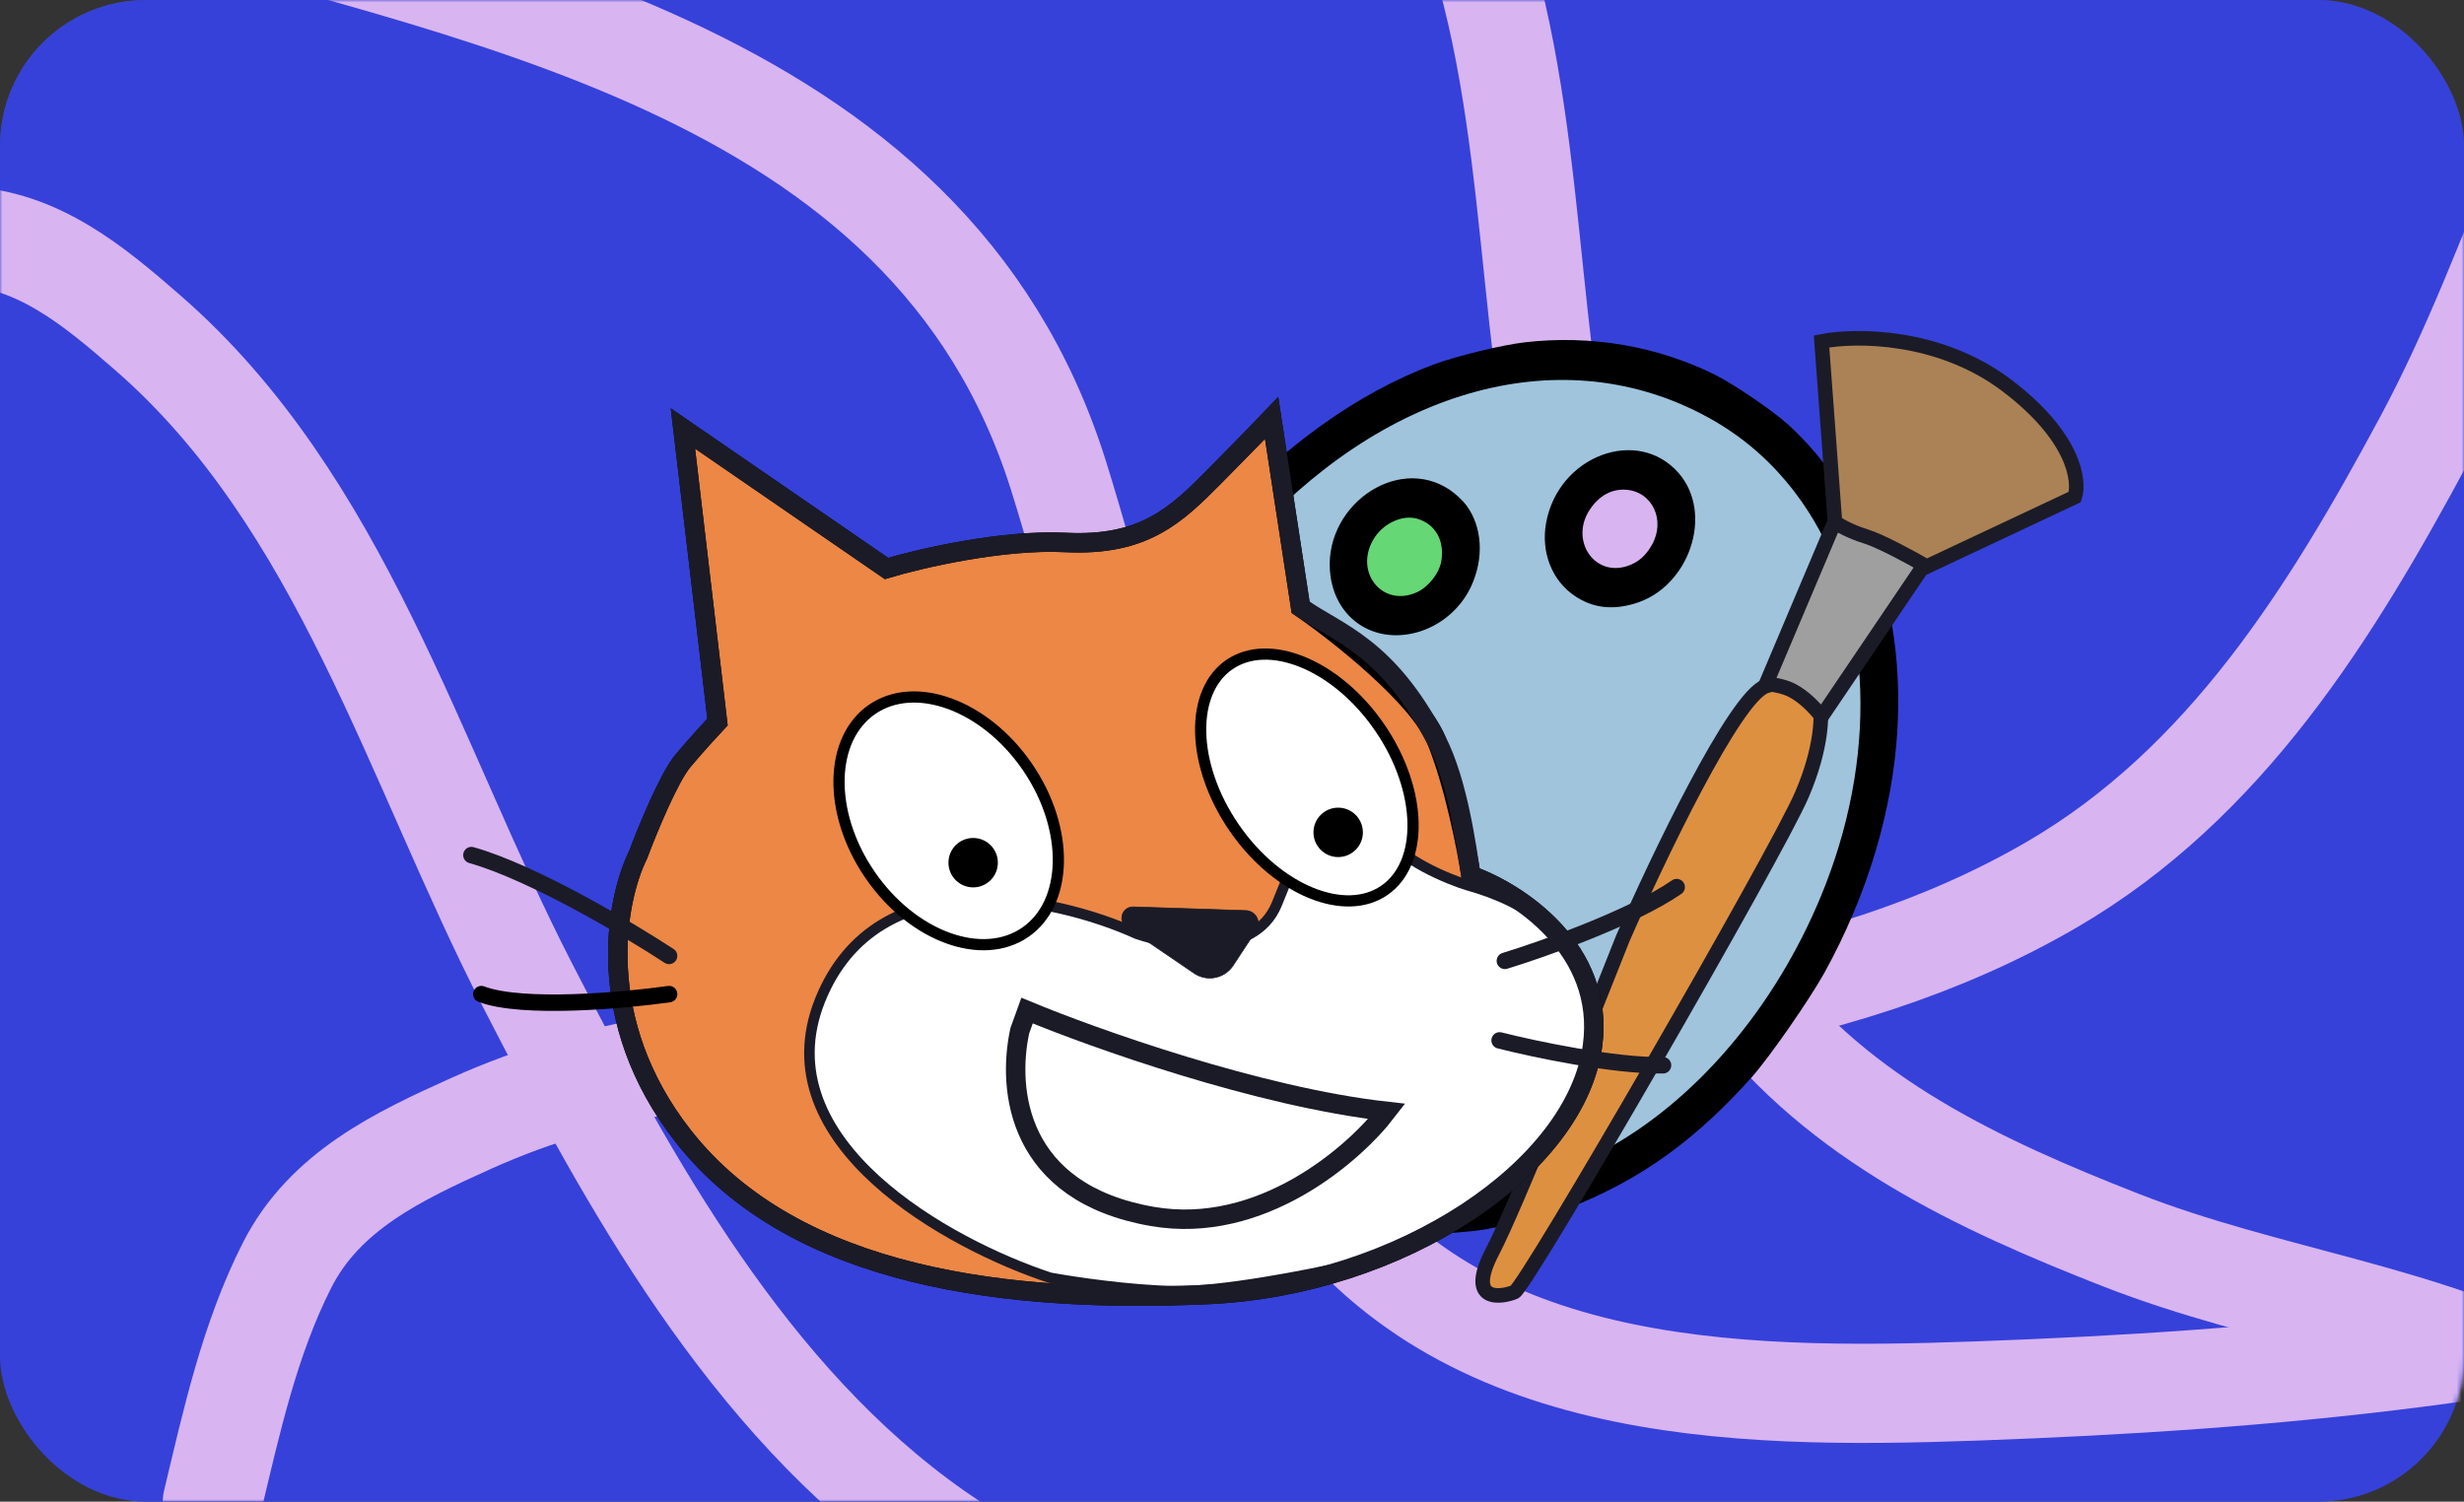 <?xml version="1.0" encoding="UTF-8"?> <svg xmlns="http://www.w3.org/2000/svg" width="507" height="309" viewBox="0 0 507 309" fill="none"><rect x="0" y="0" width="507" height="309" fill="#333333" stroke="none"/> <rect width="507" height="267" rx="30" fill="#464646"></rect> <rect width="507" height="309" rx="30" fill="#3641DA"></rect> <mask id="mask0_1361_5198" style="mask-type:alpha" maskUnits="userSpaceOnUse" x="0" y="0" width="507" height="309"> <rect width="507" height="309" rx="30" fill="#3641DA"></rect> </mask> <g mask="url(#mask0_1361_5198)"> <path d="M586 261.042C527.22 278.498 467.571 284.05 406.415 286.235C356.251 288.027 297.924 287.083 267.659 240.354C240.653 198.657 232.484 144.626 217.781 97.81C191.031 12.634 95.708 -1.316 20.402 -23.724" stroke="#D8B4F0" stroke-width="20.411" stroke-linecap="round"></path> <path d="M408.213 344.39C370.591 337.409 333.744 345.498 295.738 343.162C259.751 340.949 222.958 336.442 192.598 315.144C153.89 287.992 129.523 243.547 108.437 202.517C85.058 157.024 70.288 103.19 30.422 68.485C19.272 58.778 7.741 49.133 -7.578 48.557C-22.903 47.982 -38.068 51.335 -52.999 54.323" stroke="#D8B4F0" stroke-width="20.411" stroke-linecap="round"></path> <path d="M552.522 -22.825C527.891 12.036 518.87 53.147 498.76 90.565C479.719 125.995 457.978 161.17 422.255 181.989C376.709 208.532 320.365 212.471 269.007 214.68C212.063 217.129 150.701 206.96 96.974 231.15C81.947 237.916 66.803 245.096 59.069 260.349C51.33 275.608 47.642 292.54 43.693 309.062" stroke="#D8B4F0" stroke-width="20.411" stroke-linecap="round"></path> <path d="M528.277 285.938C499.25 270.25 466.866 267.118 436.294 255.135C407.346 243.789 378.345 230.348 359.072 204.851C334.5 172.344 326.28 129.464 319.848 90.252C312.716 46.775 314.861 -1.258 291.34 -40.261C284.762 -51.17 277.854 -62.13 265.435 -66.659C253.01 -71.191 239.675 -72.46 226.63 -73.967" stroke="#D8B4F0" stroke-width="20.411" stroke-linecap="round"></path> </g> <path d="M270.403 186.395C275.59 198.83 258.785 217.323 249.734 225.016L252.414 236.156C252.99 235.291 256.767 235.687 267.273 244.18C277.779 252.673 304.183 249.428 316.072 246.744C323.801 244.408 344.388 233.048 364.898 206.296C385.408 179.543 386.696 146.6 384.776 133.472C384.543 127.081 380.042 109.74 363.901 91.507C343.725 68.716 314.147 75.21 295.579 77.811C277.011 80.413 252.796 109.189 240.106 123.188C227.416 137.188 228.464 165.949 228.253 178.905C228.085 189.27 241.541 183.389 248.291 179.153C253.5 176.386 265.216 173.961 270.403 186.395Z" fill="#9FC4DC"></path> <ellipse rx="12.611" ry="14.015" transform="matrix(-0.832 -0.554 -0.554 0.832 332.942 110.179)" fill="#D8B4F0"></ellipse> <ellipse rx="12.611" ry="14.015" transform="matrix(-0.832 -0.554 -0.554 0.832 289.415 114.867)" fill="#65D774"></ellipse> <ellipse rx="12.611" ry="14.015" transform="matrix(-0.832 -0.554 -0.554 0.832 257.966 145.174)" fill="#F64B4B"></ellipse> <path fill-rule="evenodd" clip-rule="evenodd" d="M367.973 87.4C383.799 101.825 391.912 124.572 390.403 150.289C389.435 166.802 384.218 184.169 375.452 200.069C372.391 205.622 364.02 217.658 360.416 221.688C349.449 233.952 338.745 241.856 325.482 247.48C319.994 249.808 309.185 252.635 303.247 253.296C285.399 255.281 267.291 251.667 255.377 243.743C248.067 238.88 244.836 233.753 245.729 228.431C246.159 225.866 246.966 224.528 250.243 220.949C261.205 208.976 267.736 197.138 268.037 188.696C268.115 186.515 267.059 183.936 265.733 183.067C263.237 181.43 258.494 182.026 251.805 184.814C245.629 187.389 240.726 188.531 237.184 188.218C234.637 187.993 234.276 187.851 231.384 185.932C228.408 183.957 228.252 183.792 226.906 181.19C222.758 173.173 223.726 158.895 229.547 142.241C234.197 128.941 240.283 118.813 251.04 106.475C263.42 92.277 279.32 80.871 294.831 75.062C299.547 73.295 308.9 71.007 313.703 70.444C327.261 68.855 341.051 71.212 352.956 77.153C356.856 79.099 364.851 84.555 367.973 87.4ZM349.935 85.078C320.344 69.876 284.255 80.23 256.141 111.986C253.025 115.506 251.402 117.688 246.891 124.427C241.694 132.19 241.319 132.84 239.403 137.4C233.903 150.484 230.967 165.764 232.526 173.174C233.033 175.58 234.574 178.367 235.872 179.224C238.289 180.82 242.612 180.275 248.95 177.575C254.177 175.349 257.308 174.429 260.646 174.136C270.162 173.304 275.988 178.792 275.721 188.337C275.435 198.572 268.225 212.246 255.931 225.87L253.294 228.792L253.568 230.043C254.19 232.876 259.622 237.31 265.92 240.124C285.673 248.95 311.418 247.306 331.475 235.937C350.318 225.257 366.525 205.474 375.629 182.04C386.749 153.416 384.857 123.266 370.679 103.168C365.139 95.316 358.368 89.411 349.935 85.078ZM345.408 97.347C352.709 105.72 347.61 120.864 336.369 124.194C331.675 125.585 327.731 125.093 324.083 122.664C319.351 119.512 317.033 113.645 318.131 107.593C320.632 93.794 336.961 87.66 345.408 97.347ZM334.552 100.772C331.612 100.579 329.034 101.996 327.134 104.849C322.955 111.124 328.001 118.733 334.842 116.474C337.059 115.742 338.619 114.398 339.913 112.105C342.771 107.039 339.975 101.129 334.552 100.772ZM301.718 103.973C305.015 108.409 305.394 114.851 302.7 120.671C300.554 125.306 296.261 128.895 291.324 130.18C282.671 132.433 275.01 127.376 273.776 118.598C271.797 104.527 287.288 93.323 298.349 100.825C299.529 101.625 300.982 102.983 301.718 103.973ZM291.614 106.74C288.718 105.89 284.903 107.54 282.912 110.503C278.328 117.325 284.252 125.157 291.517 121.88C293.935 120.788 296.178 117.922 296.576 115.413C297.25 111.176 295.338 107.834 291.614 106.74ZM271.971 133.717C278.513 143.213 272.649 157.392 261.073 160.068C250.502 162.512 241.934 153.811 244.034 142.763C244.543 140.081 244.725 139.682 246.976 136.303C249.219 132.933 249.529 132.599 251.77 131.119C255.092 128.926 258.459 128.012 262.118 128.312C264.84 128.534 265.364 128.714 267.98 130.326C270.196 131.691 271.109 132.467 271.971 133.717ZM259.807 136.303C257.368 136.427 255.177 137.591 253.519 139.645C250.876 142.918 250.854 147.5 253.467 150.382C256.91 154.18 264.058 152.317 266.218 147.058C267.225 144.607 267.183 142.243 266.093 140.077C264.855 137.612 262.45 136.168 259.807 136.303Z" fill="black"></path> <path d="M363.296 141.203C356.954 143.432 341.069 176.719 333.919 193.084C326.904 210.879 311.725 248.661 307.134 257.434C301.396 268.401 309.243 266.869 311.632 265.859C314.022 264.85 365.543 175.734 370.783 163.477C374.975 153.671 374.948 146.824 374.411 144.626C373.348 142.556 369.638 138.974 363.296 141.203Z" fill="#DE9041" stroke="#1B1B27" stroke-width="3"></path> <path d="M377.354 107.715L363.43 140.63C364.288 140.847 366.692 141.031 368.668 142.031C371.295 143.362 373.651 145.902 374.81 147.461L395.781 116.449C395.155 115.634 393.018 113.599 389.48 111.978C385.941 110.356 379.921 108.46 377.354 107.715Z" fill="#9F9F9F" stroke="#1B1B27" stroke-width="3"></path> <path d="M374.809 70.257L377.564 107.437C378.335 108.003 380.675 109.38 383.867 110.359C387.06 111.338 393.585 114.92 396.449 116.588L426.91 102.264C428.025 98.977 426.779 89.779 412.882 79.28C398.985 68.782 381.71 68.891 374.809 70.257Z" fill="#AB8255" stroke="#1B1B27" stroke-width="3"></path> <path d="M140.52 88.169L147.637 148.568C146.462 149.81 143.394 153.15 140.52 156.566C137.645 159.983 133.176 170.869 131.3 175.886C126.646 185.286 121.973 210.01 140.52 233.708C163.703 263.331 208.171 268.144 248.301 266.382C288.431 264.619 324.29 240.216 327.68 215.202C330.391 195.191 312.134 183.5 302.666 180.156C301.808 174.575 299.182 161.189 295.549 152.296C291.915 143.402 275.416 130.378 267.62 124.978L261.655 86C260.412 87.311 256.341 91.531 249.996 97.93C242.065 105.929 235.489 112.437 219.22 111.624C206.205 110.973 189.258 114.923 182.412 116.979L140.52 88.169Z" fill="#EC8746" stroke="black" stroke-width="4"></path> <path d="M168.729 205.848C157.015 235.186 195.392 256.123 216.044 262.925C220.699 263.783 232.368 265.541 241.803 265.704C251.239 265.867 269.099 262.382 276.849 260.62C291.311 255.897 321.575 240.88 326.944 218.592C333.655 190.731 306.066 183.343 302.134 182.19C298.202 181.038 287.686 176.699 285.382 171.819C283.538 167.914 276.081 167.797 269.189 166.192C268.964 168.203 267.346 175.005 262.682 186.122C258.018 197.239 241.578 194.776 233.94 192.155C217.084 184.495 180.443 176.51 168.729 205.848Z" fill="white" stroke="#1B1B27" stroke-width="2.169"></path> <path d="M285.355 228.692C259.053 225.764 225.047 213.643 211.331 207.949L209.84 212.084C207.196 224.218 209.23 245.503 237.158 250.316C259.501 254.166 278.599 237.504 285.355 228.692Z" stroke="#1B1B27" stroke-width="4"></path> <path d="M211.396 157.795C215.802 164.218 217.896 171.275 217.766 177.46C217.636 183.648 215.296 188.866 210.947 191.849C206.598 194.833 200.888 195.139 195.068 193.033C189.25 190.928 183.419 186.436 179.013 180.013C174.606 173.591 172.513 166.533 172.643 160.348C172.772 154.16 175.113 148.943 179.462 145.959C183.811 142.975 189.521 142.669 195.341 144.775C201.158 146.88 206.99 151.373 211.396 157.795Z" fill="white" stroke="black" stroke-width="2.305"></path> <path d="M283.89 149.7C288.362 156.219 290.638 163.273 290.751 169.372C290.865 175.483 288.82 180.485 284.84 183.216C280.861 185.946 275.457 186.054 269.797 183.749C264.147 181.448 258.385 176.786 253.913 170.268C249.44 163.749 247.164 156.695 247.051 150.596C246.938 144.485 248.982 139.482 252.962 136.752C256.942 134.022 262.345 133.914 268.005 136.219C273.655 138.52 279.417 143.182 283.89 149.7Z" fill="white" stroke="black" stroke-width="2.305"></path> <circle cx="200.24" cy="177.513" r="5.084" fill="black"></circle> <circle cx="275.348" cy="171.276" r="5.084" fill="black"></circle> <path d="M256.356 187.361L233.188 186.606C231.889 186.563 230.812 187.605 230.812 188.905C230.812 189.666 231.189 190.377 231.817 190.806L245.695 200.266C246.81 201.025 248.156 201.369 249.498 201.237C251.228 201.066 252.788 200.122 253.741 198.669L258.478 191.45C259.015 190.633 259.056 189.585 258.585 188.728C258.135 187.911 257.288 187.391 256.356 187.361Z" fill="#1B1B27" stroke="#1B1B27" stroke-width="0.136"></path> <path d="M137.672 196.696C129.404 191.277 109.693 179.542 97 175.954" stroke="#1B1B27" stroke-width="3.389" stroke-linecap="round"></path> <path d="M309.648 197.715C317.619 195.279 335.849 188.832 345 182.538" stroke="#1B1B27" stroke-width="3.389" stroke-linecap="round"></path> <path d="M140.52 88.169L147.637 148.568C146.462 149.81 143.394 153.15 140.52 156.566C137.645 159.983 133.176 170.869 131.3 175.886C126.646 185.286 121.973 210.01 140.52 233.708C163.703 263.331 208.171 268.144 248.301 266.382C288.431 264.619 324.29 240.216 327.68 215.202C330.391 195.191 312.134 183.5 302.666 180.156C301.808 174.575 300 160.81 295.549 152.296C285.448 132.976 275.416 130.378 267.62 124.978L261.655 86C260.412 87.311 256.341 91.531 249.996 97.93C242.065 105.929 235.489 112.437 219.22 111.624C206.205 110.973 189.258 114.923 182.412 116.979L140.52 88.169Z" stroke="#1B1B27" stroke-width="4"></path> <path d="M308.563 214.084C315.583 215.862 332.135 219.375 342.186 219.202" stroke="#1B1B27" stroke-width="3.389" stroke-linecap="round"></path> <path d="M137.674 204.56C128.302 205.89 107.453 207.752 99.035 204.56" stroke="black" stroke-width="3.389" stroke-linecap="round"></path> </svg> 